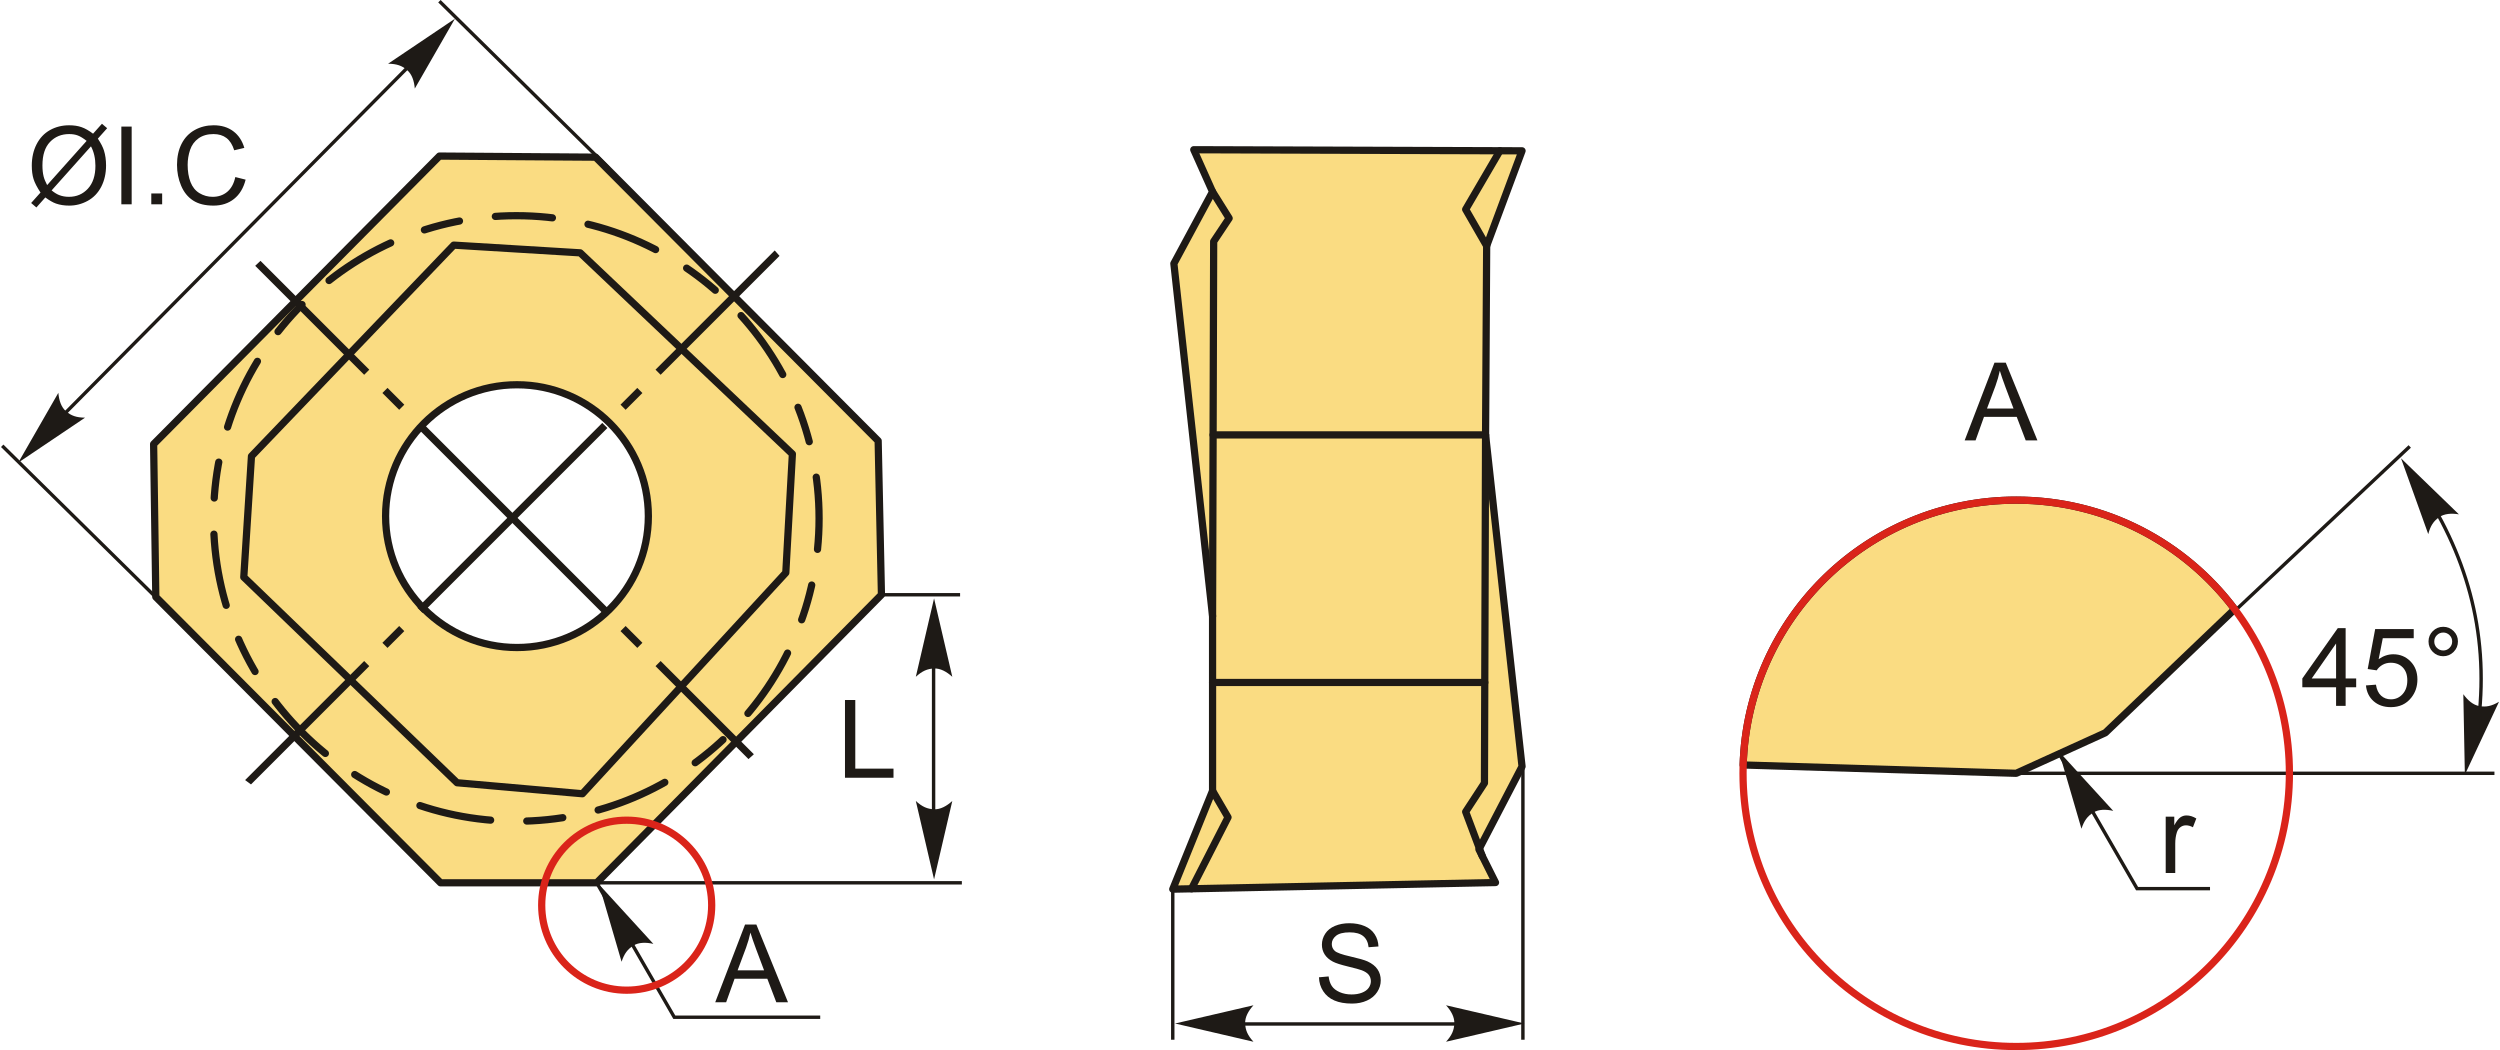 <?xml version="1.0" encoding="UTF-8"?>
<!DOCTYPE svg PUBLIC "-//W3C//DTD SVG 1.1//EN" "http://www.w3.org/Graphics/SVG/1.1/DTD/svg11.dtd">
<!-- Creator: CorelDRAW 2018 (64-Bit) -->
<svg xmlns="http://www.w3.org/2000/svg" xml:space="preserve" width="1726px" height="725px" version="1.1" style="shape-rendering:geometricPrecision; text-rendering:geometricPrecision; image-rendering:optimizeQuality; fill-rule:evenodd; clip-rule:evenodd"
viewBox="0 0 1725.17 725.23"
 xmlns:xlink="http://www.w3.org/1999/xlink">
 <defs>
  <style type="text/css">
   <![CDATA[
    .str3 {stroke:#DA241A;stroke-width:5;stroke-miterlimit:22.926}
    .str2 {stroke:#1E1A16;stroke-width:2.36;stroke-miterlimit:22.926}
    .str0 {stroke:#1E1A16;stroke-width:5;stroke-linecap:round;stroke-linejoin:round;stroke-miterlimit:22.926}
    .str4 {stroke:#1E1A16;stroke-width:5;stroke-linecap:round;stroke-linejoin:round;stroke-miterlimit:22.926}
    .str5 {stroke:#DA241A;stroke-width:5;stroke-linecap:round;stroke-linejoin:round;stroke-miterlimit:22.926}
    .str1 {stroke:#1E1A16;stroke-width:5;stroke-linecap:round;stroke-linejoin:round;stroke-miterlimit:22.926;stroke-dasharray:24.99 24.99 49.98 24.99}
    .fil1 {fill:none}
    .fil2 {fill:#1E1A16}
    .fil0 {fill:#FADC82}
    .fil4 {fill:#1E1A16;fill-rule:nonzero}
    .fil3 {fill:#1E1A16;fill-rule:nonzero}
   ]]>
  </style>
 </defs>
 <g id="Layer_x0020_1">
  <g id="_2109557979248">
   <g>
    <path class="fil0 str0" d="M303.58 609.68l-196.66 -197.42 -1.52 -105.54 197.42 -198.93 107.82 0.76 195.14 195.89 2.27 106.31 -196.65 198.93 -107.82 0zm52.77 -343.96c50.11,0 90.73,40.62 90.73,90.74 0,50.11 -40.62,90.73 -90.73,90.73 -50.11,0 -90.74,-40.62 -90.74,-90.73 0,-50.12 40.63,-90.74 90.74,-90.74z"/>
    <polygon class="fil1 str0" points="314.97,540.58 167.67,398.6 172.98,315.07 312.69,169.29 400.01,174.61 546.55,313.56 542,395.56 401.53,548.18 "/>
    <path class="fil1 str1" d="M355.88 148.96c115.48,0 209.1,93.62 209.1,209.1 0,115.48 -93.62,209.1 -209.1,209.1 -115.48,0 -209.1,-93.62 -209.1,-209.1 0,-115.48 93.62,-209.1 209.1,-209.1z"/>
   </g>
   <g>
    <path id="ось.cdr" class="fil2" d="M534.35 172.97l3.32 3.74 -82.12 82.12 -3.53 -3.53 82.33 -82.33zm-361.7 368.77l-4.06 -3.01 82.22 -82.22 3.53 3.53 -81.69 81.7zm102.34 -109.41l-11.6 11.6 3.53 3.53 11.6 -11.6 -3.53 -3.53zm164.44 -164.44l-11.59 11.59 3.53 3.54 11.59 -11.6 -3.53 -3.53zm-151.86 151.86l127.68 -127.68 3.53 3.53 -127.68 127.68 -3.53 -3.53z"/>
    <path id="ось.cdr_0" class="fil2" d="M175.56 183.58l3.63 -3.44 75.16 75.17 -3.54 3.53 -75.25 -75.26zm344.38 337.32l-3.72 3.34 -64.2 -64.2 3.53 -3.53 64.39 64.39zm-92.1 -85.04l11.6 11.6 3.53 -3.53 -11.6 -11.6 -3.53 3.53zm-164.44 -164.44l11.6 11.6 3.53 -3.53 -11.6 -11.6 -3.53 3.53zm151.86 151.86l-127.68 -127.68 3.53 -3.53 127.68 127.68 -3.53 3.53z"/>
   </g>
   <line class="fil1 str2" x1="117.24" y1="422.62" x2="0.83" y2= "307.88" />
   <line class="fil1 str2" x1="21.69" y1="308.13" x2="302.66" y2= "24.57" />
   <line class="fil1 str2" x1="419.62" y1="116" x2="302.78" y2= "0.84" />
   <path id="стрелка.cdr" class="fil3" d="M11.92 319.51l27.69 -48.23c0.44,5.25 1.98,9.93 5.3,12.78 3.54,3.02 7.12,4.33 13.14,4.39l-46.13 31.06z"/>
   <path id="стрелка.cdr_1" class="fil3" d="M313.48 12.94l-27.7 48.23c-0.43,-5.24 -1.98,-9.92 -5.3,-12.77 -3.54,-3.03 -7.12,-4.33 -13.14,-4.4l46.14 -31.06z"/>
   <path class="fil4" d="M63.58 92.33l6.13 -6.86 3.61 3.07 -6.43 7.21c2.08,3.13 3.48,5.85 4.22,8.2 0.96,3.07 1.45,6.52 1.45,10.32 0,5.5 -1.11,10.4 -3.32,14.7 -2.23,4.3 -5.34,7.53 -9.35,9.73 -4.01,2.2 -8.27,3.3 -12.78,3.3 -3.37,0 -6.42,-0.47 -9.14,-1.42 -2.1,-0.74 -4.55,-2.15 -7.36,-4.23l-6.17 6.93 -3.62 -3.09 6.47 -7.23c-2.4,-3.64 -4,-6.74 -4.8,-9.31 -0.82,-2.58 -1.22,-5.68 -1.22,-9.29 0,-5.51 1.1,-10.42 3.3,-14.72 2.2,-4.31 5.28,-7.57 9.25,-9.8 3.96,-2.21 8.37,-3.32 13.23,-3.32 3.28,0 6.14,0.43 8.59,1.3 2.46,0.86 5.1,2.36 7.94,4.51zm-4.44 4.96c-2.31,-1.81 -4.31,-3.05 -6.04,-3.71 -1.71,-0.66 -3.72,-0.99 -6.03,-0.99 -5.34,0 -9.75,1.81 -13.22,5.44 -3.49,3.62 -5.23,9.03 -5.23,16.23 0,2.83 0.26,5.35 0.8,7.54 0.39,1.63 1.2,3.65 2.44,6.03l27.28 -30.54zm3 3.77l-27.18 30.43c1.89,1.54 3.62,2.61 5.2,3.23 2.07,0.81 4.31,1.21 6.72,1.21 5.31,0 9.68,-1.87 13.15,-5.64 3.46,-3.76 5.18,-9.03 5.18,-15.81 0,-5.08 -1.02,-9.54 -3.07,-13.42z"/>
   <polygon id="1" class="fil4" points="83.12,141.1 83.12,87.42 90.24,87.42 90.24,141.1 "/>
   <polygon id="2" class="fil4" points="103.8,141.1 103.8,133.61 111.3,133.61 111.3,141.1 "/>
   <path id="3" class="fil4" d="M161.82 122.27l7.13 1.8c-1.49,5.84 -4.16,10.27 -8.03,13.33 -3.86,3.07 -8.58,4.6 -14.17,4.6 -5.77,0 -10.47,-1.17 -14.09,-3.53 -3.63,-2.35 -6.38,-5.76 -8.26,-10.23 -1.89,-4.47 -2.84,-9.26 -2.84,-14.38 0,-5.58 1.06,-10.46 3.2,-14.62 2.14,-4.16 5.17,-7.32 9.11,-9.49 3.93,-2.16 8.27,-3.23 12.99,-3.23 5.38,0 9.89,1.36 13.54,4.1 3.66,2.73 6.21,6.57 7.65,11.52l-6.98 1.65c-1.23,-3.9 -3.05,-6.75 -5.41,-8.52 -2.36,-1.79 -5.33,-2.68 -8.92,-2.68 -4.11,0 -7.56,0.99 -10.32,2.96 -2.76,1.98 -4.71,4.64 -5.83,7.96 -1.12,3.34 -1.68,6.78 -1.68,10.31 0,4.56 0.66,8.55 1.98,11.95 1.33,3.41 3.39,5.95 6.19,7.64 2.8,1.68 5.82,2.52 9.09,2.52 3.97,0 7.32,-1.15 10.07,-3.44 2.75,-2.3 4.61,-5.7 5.58,-10.22z"/>
   <line class="fil1 str2" x1="609.41" y1="410.75" x2="662.37" y2= "410.75" />
   <line class="fil1 str2" x1="403.89" y1="609.68" x2="663.59" y2= "609.68" />
   <polygon class="fil4" points="582.87,537.13 582.87,483.44 589.99,483.44 589.99,530.83 616.38,530.83 616.38,537.13 "/>
   <line class="fil1 str2" x1="644.07" y1="423.8" x2="644.07" y2= "597.7" />
   <path id="стрелка.cdr_2" class="fil3" d="M644.39 413.24l12.6 54.17c-3.9,-3.54 -8.21,-5.91 -12.58,-5.74 -4.66,0.2 -8.17,1.69 -12.62,5.74l12.6 -54.17z"/>
   <path id="стрелка.cdr_3" class="fil3" d="M644.39 607.34l12.6 -54.17c-3.9,3.54 -8.21,5.91 -12.58,5.74 -4.66,-0.2 -8.17,-1.68 -12.62,-5.74l12.6 54.17z"/>
   <path class="fil1 str2" d="M1669.22 332.82c32.71,48.35 49.18,102.34 41.92,164.54"/>
   <path id="стрелка.cdr_4" class="fil3" d="M1657.52 316.54l39.96 38.68c-5.2,-0.87 -10.11,-0.52 -13.69,2 -3.8,2.69 -5.94,5.84 -7.48,11.66l-18.79 -52.34z"/>
   <path id="стрелка.cdr_5" class="fil3" d="M1701.59 535.03l-1.06 -55.61c3.07,4.28 6.8,7.49 11.11,8.23 4.6,0.77 8.34,0.05 13.53,-2.99l-23.58 50.37z"/>
   <path class="fil4" d="M1612.65 487.47l0 -12.83 -23.31 0 0 -6.07 24.51 -34.79 5.4 0 0 34.79 7.28 0 0 6.07 -7.28 0 0 12.83 -6.6 0zm0 -18.9l0 -24.16 -16.83 24.16 16.83 0z"/>
   <path id="1" class="fil4" d="M1633.29 473.37l6.89 -0.53c0.52,3.37 1.7,5.89 3.55,7.59 1.85,1.69 4.12,2.54 6.78,2.54 3.21,0 5.9,-1.2 8.08,-3.59 2.18,-2.4 3.26,-5.57 3.26,-9.52 0,-3.76 -1.03,-6.73 -3.12,-8.9 -2.09,-2.17 -4.85,-3.26 -8.29,-3.26 -2.13,0 -4.04,0.49 -5.74,1.46 -1.69,0.97 -3.02,2.24 -3.99,3.79l-6.22 -0.9 5.17 -27.6 26.62 0 0 6.3 -21.36 0 -2.86 14.49c3.21,-2.27 6.59,-3.39 10.11,-3.39 4.67,0 8.62,1.62 11.83,4.87 3.22,3.25 4.83,7.43 4.83,12.52 0,4.87 -1.42,9.06 -4.24,12.6 -3.44,4.35 -8.13,6.53 -14.08,6.53 -4.88,0 -8.85,-1.38 -11.94,-4.12 -3.08,-2.73 -4.85,-6.36 -5.28,-10.88z"/>
   <path id="2" class="fil4" d="M1676.49 443.01c0,-2.8 1,-5.18 2.98,-7.17 1.99,-1.97 4.38,-2.96 7.17,-2.96 2.82,0 5.22,0.99 7.21,2.96 1.97,1.99 2.96,4.37 2.96,7.17 0,2.82 -1,5.22 -2.99,7.2 -1.99,1.99 -4.39,2.99 -7.18,2.99 -2.79,0 -5.18,-0.99 -7.17,-2.96 -1.98,-1.99 -2.98,-4.39 -2.98,-7.23zm3.97 0.03c0,1.71 0.6,3.16 1.81,4.37 1.22,1.22 2.68,1.82 4.4,1.82 1.69,0 3.14,-0.6 4.35,-1.82 1.21,-1.21 1.81,-2.66 1.81,-4.37 0,-1.71 -0.6,-3.16 -1.81,-4.37 -1.21,-1.22 -2.66,-1.82 -4.35,-1.82 -1.72,0 -3.18,0.6 -4.4,1.82 -1.21,1.21 -1.81,2.66 -1.81,4.37z"/>
   <g>
    <polygon class="fil0 str0" points="1050.46,104.16 823.75,103.4 836.73,132.41 810.01,182.02 836.73,425.53 836.73,546.13 809.24,614.07 1032.14,609.49 1020.69,586.59 1050.46,529.34 1025.27,300.34 1026.03,169.81 "/>
    <polyline class="fil1 str0" points="836.73,132.41 848.18,150.73 837.49,166.76 836.73,425.53 "/>
    <polyline class="fil1 str0" points="1035.19,104.11 1011.53,144.62 1026.03,169.81 "/>
    <polyline class="fil1 str0" points="1025.27,300.34 1024.5,540.79 1011.53,560.64 1022.98,591.17 "/>
    <polyline class="fil1 str0" points="836.73,546.13 847.41,564.45 822.18,613.8 "/>
    <line class="fil1 str0" x1="1024.72" y1="471.33" x2="836.73" y2= "471.33" />
    <line class="fil1 str0" x1="1025.27" y1="300.34" x2="837.1" y2= "300.34" />
   </g>
   <polyline class="fil1 str2" points="411.4,609.68 465.01,702.53 565.77,702.53 "/>
   <path class="fil4" d="M493.26 692.19l20.6 -53.69 7.81 0 21.85 53.69 -8.08 0 -6.21 -16.27 -22.61 0 -5.82 16.27 -7.54 0zm15.45 -22.05l18.29 0 -5.6 -14.88c-1.68,-4.52 -2.96,-8.26 -3.84,-11.21 -0.74,3.5 -1.73,6.94 -2.97,10.33l-5.88 15.76z"/>
   <path id="стрелка.cdr_6" class="fil3" d="M413.01 610.82l37.53 41.04c-5.13,-1.17 -10.06,-1.12 -13.78,1.17 -3.96,2.46 -6.29,5.47 -8.18,11.18l-15.57 -53.39z"/>
   <path class="fil4" d="M910.22 674.94l6.67 -0.6c0.32,2.7 1.05,4.91 2.22,6.65 1.16,1.73 2.96,3.12 5.4,4.2 2.43,1.06 5.18,1.6 8.23,1.6 2.71,0 5.1,-0.4 7.17,-1.21 2.08,-0.82 3.62,-1.93 4.63,-3.34 1.01,-1.41 1.52,-2.95 1.52,-4.6 0,-1.67 -0.49,-3.13 -1.46,-4.4 -0.98,-1.25 -2.59,-2.3 -4.84,-3.16 -1.43,-0.55 -4.62,-1.42 -9.56,-2.61 -4.93,-1.19 -8.38,-2.3 -10.36,-3.35 -2.56,-1.35 -4.46,-3.02 -5.71,-5.01 -1.26,-1.99 -1.88,-4.22 -1.88,-6.69 0,-2.72 0.77,-5.26 2.31,-7.61 1.53,-2.36 3.77,-4.15 6.73,-5.37 2.95,-1.23 6.24,-1.84 9.85,-1.84 3.97,0 7.49,0.64 10.52,1.93 3.04,1.27 5.38,3.16 7.01,5.66 1.64,2.48 2.52,5.31 2.64,8.46l-6.82 0.52c-0.36,-3.38 -1.6,-5.95 -3.71,-7.67 -2.12,-1.74 -5.24,-2.6 -9.36,-2.6 -4.3,0 -7.44,0.79 -9.4,2.36 -1.96,1.58 -2.95,3.48 -2.95,5.7 0,1.93 0.7,3.51 2.09,4.76 1.37,1.24 4.93,2.53 10.71,3.83 5.77,1.31 9.73,2.44 11.88,3.42 3.11,1.44 5.42,3.25 6.91,5.46 1.49,2.2 2.23,4.74 2.23,7.61 0,2.86 -0.82,5.54 -2.45,8.06 -1.64,2.53 -3.98,4.49 -7.04,5.89 -3.06,1.4 -6.5,2.1 -10.34,2.1 -4.84,0 -8.91,-0.71 -12.18,-2.13 -3.29,-1.41 -5.85,-3.53 -7.71,-6.38 -1.87,-2.84 -2.85,-6.05 -2.95,-9.64z"/>
   <line class="fil1 str2" x1="809.24" y1="614.07" x2="809.24" y2= "718.06" />
   <line class="fil1 str2" x1="1051.06" y1="528.16" x2="1051.06" y2= "718.06" />
   <line class="fil1 str2" x1="821.36" y1="707.17" x2="1025.05" y2= "707.17" />
   <path id="стрелка.cdr_7" class="fil3" d="M810.81 706.85l54.17 -12.59c-3.55,3.89 -5.92,8.21 -5.74,12.58 0.2,4.65 1.68,8.16 5.74,12.61l-54.17 -12.6z"/>
   <path id="стрелка.cdr_8" class="fil3" d="M1052.14 706.85l-54.17 -12.59c3.54,3.89 5.91,8.21 5.73,12.58 -0.2,4.65 -1.68,8.16 -5.73,12.61l54.17 -12.6z"/>
   <circle class="fil1 str3" cx="432.12" cy="625.14" r="58.7"/>
   <path class="fil0 str4" d="M1391.75 345.39c61.66,0 116.42,29.59 150.84,75.34l-89.3 85.34 -61.54 27.99 -188.58 -5.76c3.05,-101.53 86.3,-182.91 188.58,-182.91z"/>
   <path class="fil4" d="M1356.14 304.17l20.59 -53.69 7.81 0 21.86 53.69 -8.09 0 -6.21 -16.27 -22.61 0 -5.82 16.27 -7.53 0zm15.44 -22.05l18.3 0 -5.6 -14.88c-1.69,-4.52 -2.96,-8.26 -3.85,-11.21 -0.74,3.5 -1.73,6.94 -2.96,10.34l-5.89 15.75z"/>
   <line class="fil1 str2" x1="1391.75" y1="534.06" x2="1722.02" y2= "534.06" />
   <line class="fil1 str2" x1="1457.57" y1="501.98" x2="1663.53" y2= "308.32" />
   <polyline class="fil1 str2" points="1421.6,520.86 1475.21,613.71 1525.59,613.71 "/>
   <path class="fil4" d="M1494.99 602.9l0 -38.91 5.92 0 0 5.96c1.51,-2.76 2.91,-4.59 4.2,-5.46 1.28,-0.89 2.7,-1.33 4.23,-1.33 2.23,0 4.49,0.7 6.79,2.09l-2.35 6.08c-1.6,-0.89 -3.2,-1.34 -4.8,-1.34 -1.44,0 -2.72,0.43 -3.86,1.3 -1.14,0.86 -1.95,2.06 -2.44,3.59 -0.74,2.34 -1.1,4.9 -1.1,7.69l0 20.33 -6.59 0z"/>
   <path id="стрелка.cdr_9" class="fil3" d="M1421.23 518.96l37.53 41.05c-5.13,-1.18 -10.06,-1.13 -13.78,1.16 -3.96,2.46 -6.29,5.47 -8.18,11.18l-15.57 -53.39z"/>
   <circle class="fil1 str5" cx="1391.75" cy="534.06" r="188.67"/>
  </g>
 </g>
</svg>
